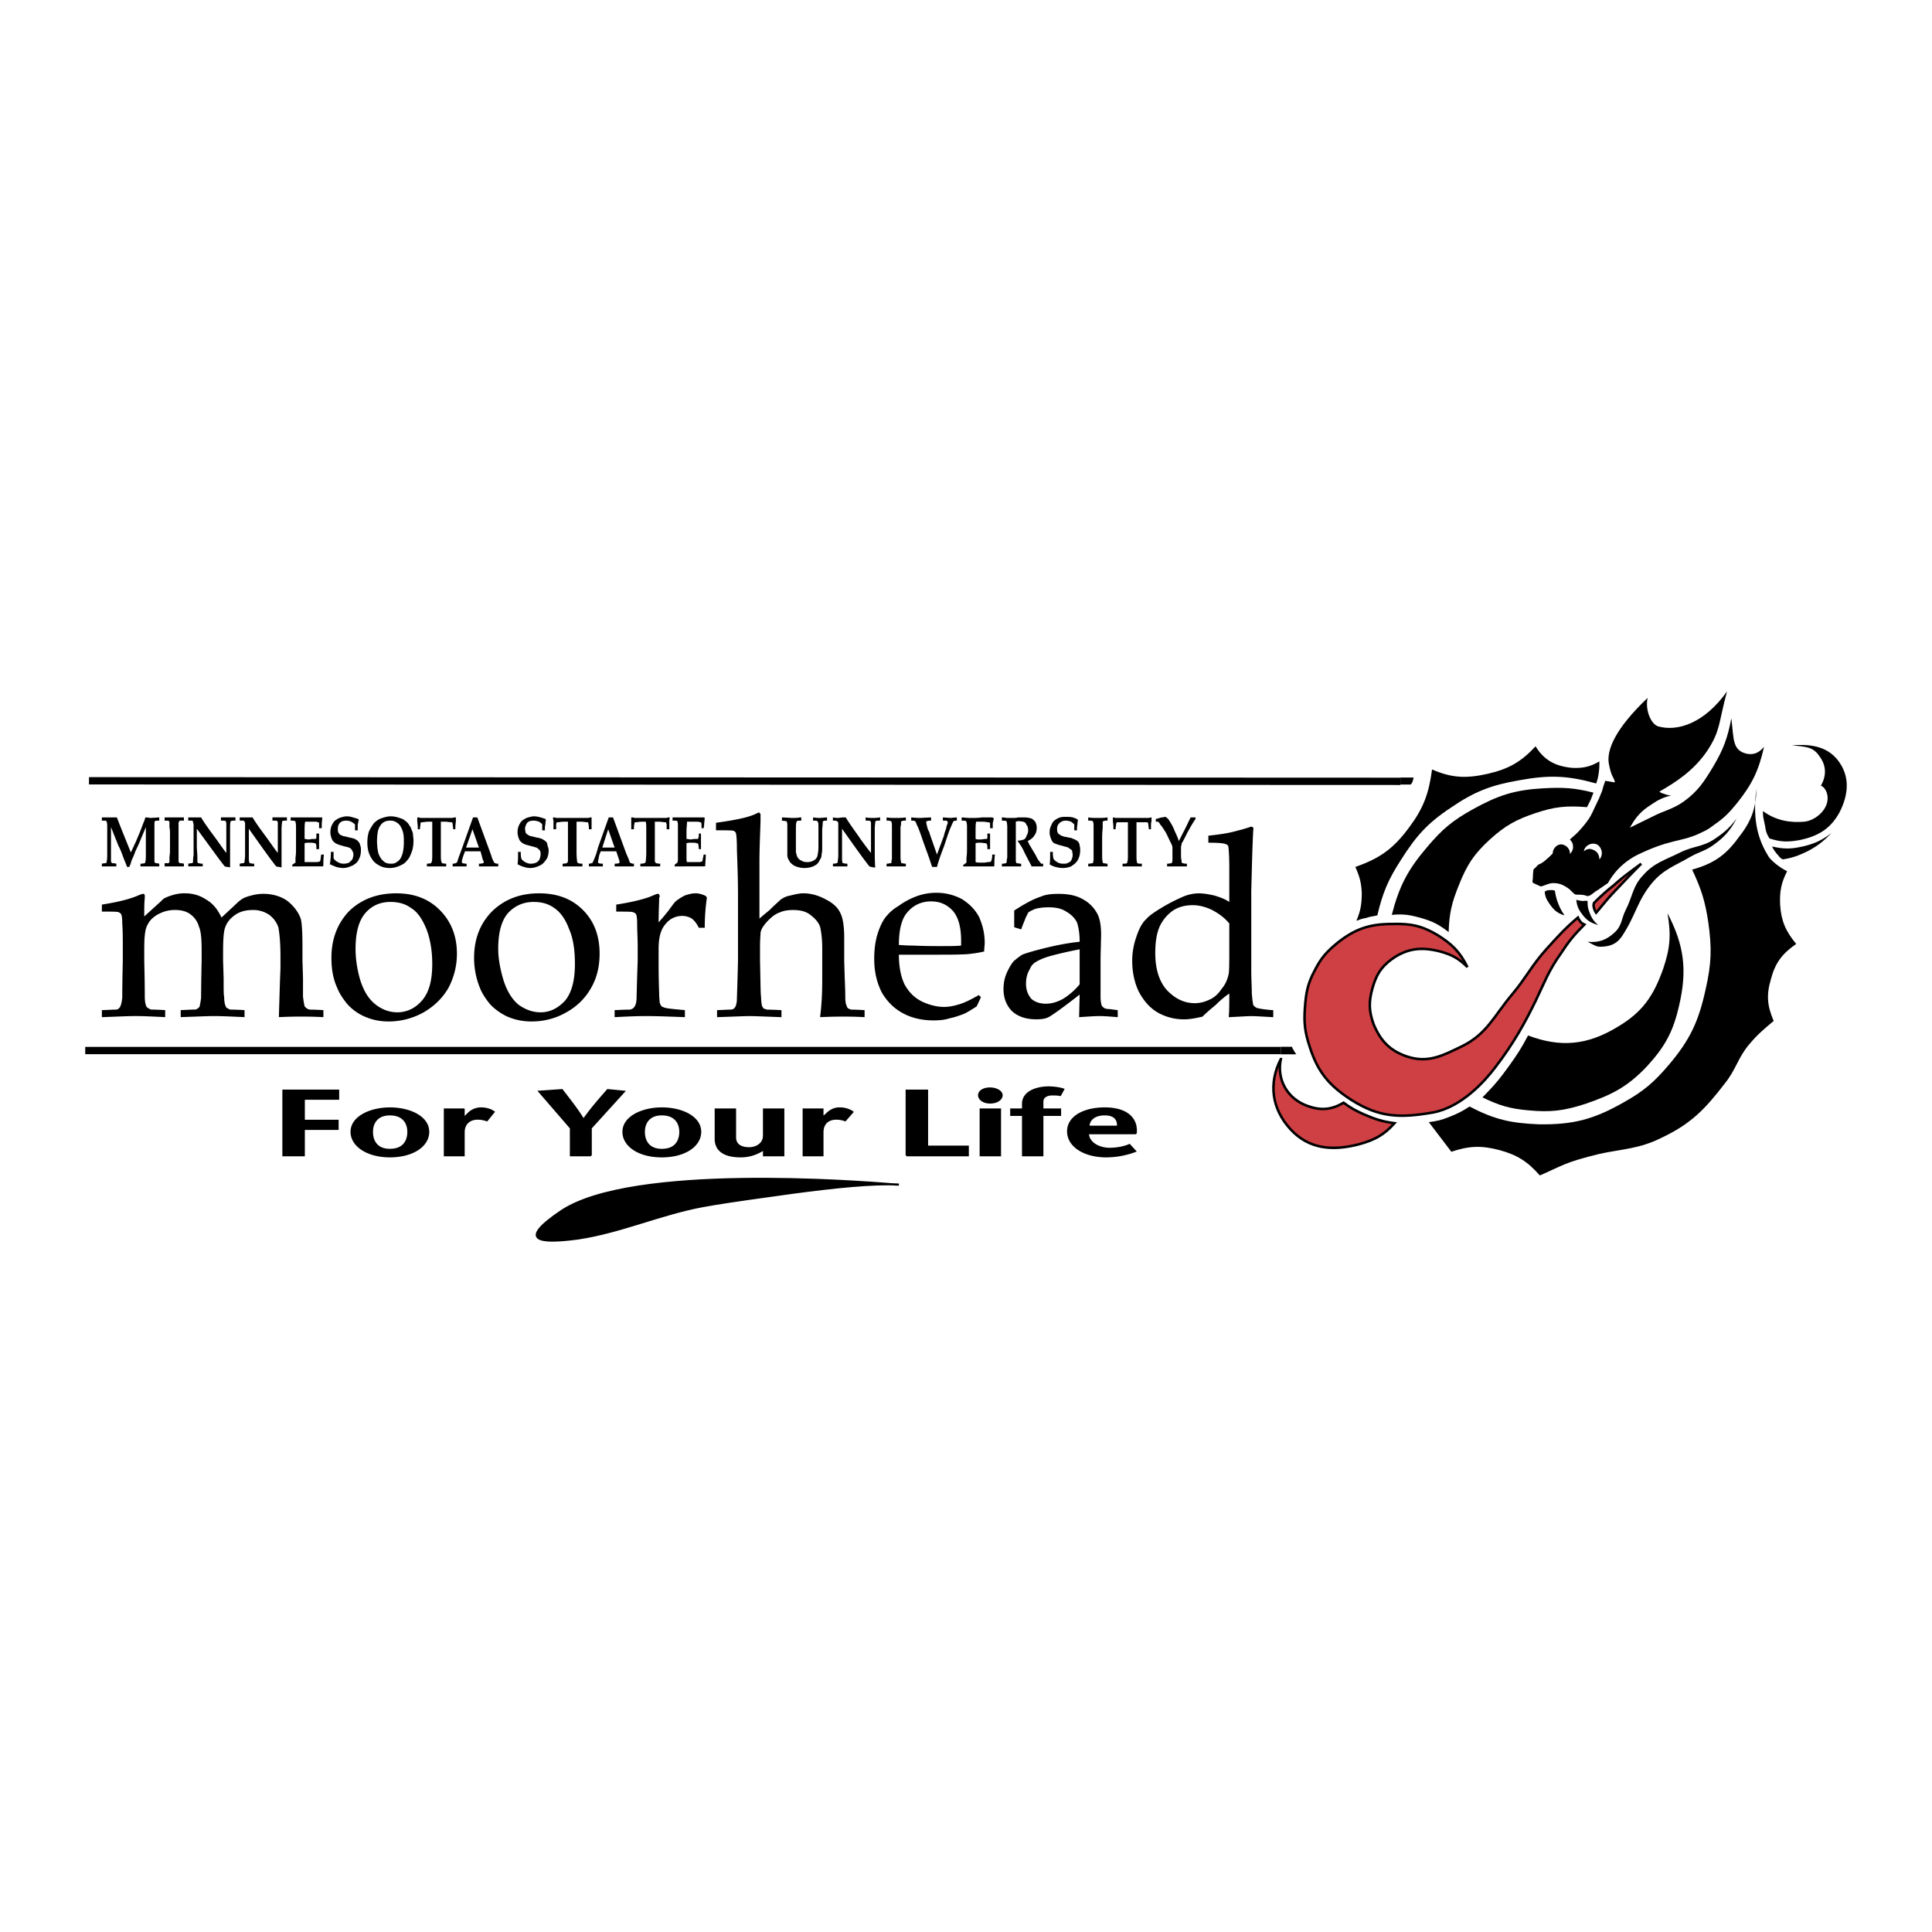 <svg xmlns="http://www.w3.org/2000/svg" width="2500" height="2500" viewBox="0 0 192.756 192.756"><path fill-rule="evenodd" clip-rule="evenodd" fill="#fff" d="M0 0h192.756v192.756H0V0z"/><path d="M10.163 101.482v-.699l1.231-.053c.161 0 .268 0 .375-.055.107-.053.161-.16.214-.215.107-.215.161-.482.214-.912 0-.107 0-1.344.054-3.708v-1.504c0-.698 0-1.45-.054-2.203 0-.537-.053-.806-.107-.913-.054-.107-.161-.162-.268-.215-.161-.054-.696-.054-1.659-.054v-.699c1.713-.268 2.943-.59 3.746-.967.161-.053.321-.107.375-.107.054 0 .107 0 .107.054.054.053.054.107.054.161v.215c-.054.43-.054 1.021-.054 1.826l1.659-1.504c.214-.215.321-.322.375-.322.214-.108.481-.215.856-.323.375-.107.75-.161 1.124-.161.856 0 1.552.215 2.194.645.643.375 1.124.967 1.499 1.773l1.391-1.29c.321-.322.535-.483.642-.537.214-.161.535-.268.963-.375a4.464 4.464 0 0 1 1.177-.162c.963 0 1.819.269 2.462.752.642.537 1.07 1.128 1.284 1.773.107.43.16 1.397.16 2.793v1.343l.054 1.774v1.826c.054.43.107.752.161.967l.161.16c.053.055.161.107.321.162.054 0 .535 0 1.391.053v.699c-1.07-.055-1.819-.055-2.194-.055s-1.124 0-2.248.055l.107-3.545.053-1.344v-1.128c0-1.45-.107-2.417-.214-2.955a2.584 2.584 0 0 0-.91-1.235 2.827 2.827 0 0 0-1.605-.483c-.749 0-1.392.161-1.927.59-.428.322-.695.698-.856 1.128s-.214 1.236-.214 2.471v.859l.054 1.774c0 1.074 0 1.664.054 1.826 0 .43.054.752.16.967 0 .053.054.107.107.16l.321.162c.053 0 .535 0 1.445.053v.699c-1.285-.055-2.301-.107-3.05-.107-.589 0-1.713.053-3.318.107v-.699l1.177-.053c.214 0 .375 0 .428-.055.107-.053.214-.16.268-.215.054-.215.107-.482.161-.912 0-.107 0-1.344.054-3.708v-.967c0-1.128-.054-1.934-.268-2.417a2.261 2.261 0 0 0-.856-1.235c-.428-.323-.963-.43-1.552-.43-.481 0-1.017.107-1.445.322a2.811 2.811 0 0 0-1.07.805c-.214.323-.375.645-.428 1.021-.107.591-.107 1.29-.107 2.149v.752c.054 2.256.054 3.438.054 3.6 0 .43.054.752.161.967 0 .053.053.107.161.16.053.055.161.107.321.162.054 0 .482 0 1.391.053v.699c-1.177-.055-2.194-.107-2.996-.107-.753.004-1.823.057-3.321.111zM33.066 95.573c0-1.88.589-3.438 1.766-4.673 1.231-1.182 2.783-1.773 4.709-1.773 1.766 0 3.211.538 4.334 1.666 1.124 1.127 1.712 2.578 1.712 4.351a7.26 7.26 0 0 1-.856 3.437c-.589 1.021-1.445 1.828-2.462 2.418a7.142 7.142 0 0 1-3.478.914c-1.017 0-1.819-.215-2.515-.537a4.985 4.985 0 0 1-1.659-1.236c-.428-.537-.749-1.02-.963-1.559-.427-.913-.588-1.935-.588-3.008zm2.408-.913c0 1.021.161 2.094.481 3.168.375 1.129.856 1.881 1.552 2.418.642.484 1.337.752 2.14.752.963 0 1.819-.43 2.462-1.182.695-.807 1.017-1.988 1.017-3.652 0-1.343-.214-2.525-.589-3.492-.428-1.021-.909-1.719-1.552-2.095-.588-.43-1.284-.591-2.033-.591-1.017 0-1.873.376-2.515 1.128-.642.753-.963 1.934-.963 3.546zM47.3 95.573c0-1.88.589-3.438 1.819-4.673 1.231-1.182 2.783-1.773 4.656-1.773 1.819 0 3.264.538 4.388 1.666 1.124 1.127 1.659 2.578 1.659 4.351 0 1.29-.268 2.417-.856 3.437a6.279 6.279 0 0 1-2.462 2.418c-1.017.592-2.194.914-3.478.914-.963 0-1.82-.215-2.515-.537-.642-.322-1.231-.752-1.659-1.236-.428-.537-.75-1.02-.963-1.559a7.925 7.925 0 0 1-.589-3.008zm2.408-.913c0 1.021.214 2.094.535 3.168.375 1.129.856 1.881 1.498 2.418.696.484 1.392.752 2.194.752.963 0 1.766-.43 2.461-1.182.642-.807.963-1.988.963-3.652 0-1.343-.16-2.525-.589-3.492-.375-1.021-.91-1.719-1.498-2.095-.589-.43-1.284-.591-2.034-.591-1.017 0-1.873.376-2.569 1.128-.639.753-.961 1.934-.961 3.546zM61.321 101.482v-.699c.963-.053 1.498-.053 1.552-.053.16-.055.268-.107.321-.162a.724.724 0 0 0 .16-.215c.107-.215.161-.482.161-.912.053-2.311.107-3.493.107-3.6v-1.504c0-.698-.054-1.45-.054-2.203 0-.537-.053-.806-.106-.913-.054-.107-.161-.162-.321-.215-.107-.054-.696-.054-1.659-.054v-.699c1.713-.268 2.997-.59 3.8-.967.161-.053.268-.107.321-.107.054 0 .107 0 .161.054 0 .053.054.107.054.161 0 .107-.054.161-.054.215 0 .537-.054 1.343-.054 2.417.375-.43.749-.859 1.07-1.289.321-.43.535-.752.696-.86.268-.214.535-.376.856-.537.321-.107.695-.215 1.07-.215.321 0 .696.108 1.017.269l.107.161a21.348 21.348 0 0 0-.214 3.009h-.589c-.214-.43-.428-.698-.696-.914a1.844 1.844 0 0 0-.963-.269c-.642 0-1.23.269-1.658.806-.482.538-.696 1.343-.696 2.471v1.289c0 .591 0 1.612.054 3.116 0 .484.054.859.054.967.053.162.107.27.16.322.054.107.161.107.268.162.268.107.963.16 2.087.268v.699c-1.499-.055-2.783-.107-3.853-.107s-2.143.054-3.159.108zM71.542 101.482v-.699l1.178-.053c.16 0 .32 0 .428-.055.107-.053.16-.16.214-.215.107-.215.161-.482.161-.912 0-.107.053-1.344.107-3.708v-6.607c0-1.451-.054-2.901-.107-4.405 0-1.021-.053-1.611-.107-1.719s-.107-.161-.214-.215c-.107-.054-.696-.054-1.766-.054v-.75c1.926-.269 3.264-.538 4.013-.914.107-.054.214-.107.268-.107s.107.054.107.107c.054 0 .054.054.054.162v.644c-.054 1.559-.107 2.847-.107 3.922v5.747c.107-.107.428-.376 1.017-.859.535-.538.856-.806.963-.914.161-.161.268-.214.375-.268.161-.108.428-.215.749-.269.429-.107.856-.215 1.284-.215.75 0 1.499.215 2.194.591.749.376 1.23.806 1.499 1.397.268.537.375 1.396.375 2.471v2.256l.053 1.774c.054 1.127.054 1.719.054 1.879 0 .43.054.699.161.914 0 .053.053.16.16.215.054.053.161.053.268.107.054 0 .481 0 1.338.053v.699c-.963-.055-1.659-.055-2.14-.055-.375 0-1.124 0-2.301.055.16-1.236.214-2.473.214-3.707v-3.169c0-.967-.106-1.666-.214-2.148-.161-.43-.481-.806-.91-1.128-.428-.376-1.017-.537-1.766-.537-.481 0-.91.053-1.284.214a2.601 2.601 0 0 0-.963.591 4.287 4.287 0 0 0-.802.913 1.604 1.604 0 0 0-.214.538c0 .214-.054.645-.054 1.343v1.45c.054 2.256.054 3.438.106 3.6 0 .43.054.752.107.967.054.053.107.16.16.215.107.053.214.053.321.107.054 0 .535 0 1.445.053v.699c-1.552-.055-2.568-.107-3.157-.107-.538-.001-1.608.052-3.267.106zM97.869 99.494l-.428.914c-.588.375-1.017.645-1.284.752-.428.16-.856.322-1.391.43-.481.16-1.017.215-1.605.215-1.124 0-2.141-.215-3.05-.699-.91-.482-1.605-1.182-2.14-2.096-.482-.965-.75-2.039-.75-3.33 0-.967.107-1.826.375-2.632s.589-1.397.963-1.773c.215-.269.589-.591 1.124-.913a7.47 7.47 0 0 1 1.552-.86 5.724 5.724 0 0 1 2.194-.43c.91 0 1.766.215 2.568.645.75.484 1.337 1.075 1.712 1.827.32.752.535 1.558.535 2.524 0 .269-.053.537-.053.859-.643.161-1.178.215-1.66.269-.91.054-1.873.054-2.783.054h-4.067c0 1.236.214 2.255.589 3.007.428.752.963 1.291 1.712 1.666.696.322 1.445.537 2.194.537.535 0 1.017-.107 1.552-.268.535-.162 1.178-.484 1.927-.914l.214.216zm-8.187-5.21c.214 0 .696.054 1.338.054 1.284.054 2.141.054 2.622.054 1.124 0 1.873 0 2.248-.054v-.483c0-1.343-.268-2.31-.802-2.955-.589-.645-1.285-.967-2.194-.967-.963 0-1.766.376-2.354 1.075-.59.643-.858 1.772-.858 3.276zM101.883 92.726l-.695-.215v-.806-.859c1.07-.699 1.98-1.182 2.676-1.396.48-.215 1.07-.269 1.766-.269.963 0 1.766.162 2.408.537a3.498 3.498 0 0 1 1.498 1.558c.215.483.322 1.128.322 1.987l-.055 2.31v3.869c0 .375.055.697.107.859.053.107.16.215.268.268.053.055.268.107.535.107l.803.107v.699c-.695-.055-1.285-.107-1.82-.107s-1.176.053-2.033.107l.055-2.256c-1.713 1.342-2.783 2.094-3.105 2.256-.32.16-.695.215-1.23.215-1.016 0-1.818-.27-2.408-.807-.535-.537-.855-1.289-.855-2.201 0-.592.107-1.129.32-1.613.215-.482.43-.859.697-1.181.32-.269.588-.483.855-.645.535-.215 1.338-.43 2.408-.698 1.123-.269 2.248-.483 3.318-.591 0-.806-.107-1.451-.268-1.934-.215-.43-.59-.805-1.07-1.074-.482-.322-1.07-.43-1.768-.43-.48 0-.963.054-1.336.161-.375.161-.59.269-.697.375l-.213.43c-.216.538-.376.915-.483 1.237zm5.834 1.987c-1.125.215-2.035.43-2.838.645s-1.336.483-1.658.699c-.213.16-.375.376-.48.645-.268.43-.375.914-.375 1.451 0 .645.213 1.127.535 1.504.375.322.855.482 1.443.482.59 0 1.125-.16 1.713-.482a6.695 6.695 0 0 0 1.66-1.451v-3.493zM120.559 84.077v-.699c.963-.107 1.766-.214 2.408-.375s1.285-.322 1.873-.538l.215.108c-.055.752-.107 2.149-.162 4.244l-.053 2.042v8.005c0 .859.053 1.611.053 2.256.055.645.107 1.02.162 1.182.105.107.213.215.373.268.215.055.75.162 1.605.215v.699c-1.016-.055-1.766-.107-2.193-.107-.375 0-1.123.053-2.248.107.055-.592.055-1.396.055-2.363a9.14 9.14 0 0 0-1.338 1.127c-.59.484-1.018.859-1.338 1.182-.695.162-1.285.27-1.82.27a5.246 5.246 0 0 1-2.676-.699c-.803-.482-1.391-1.182-1.873-2.094-.428-.914-.641-1.934-.641-3.063 0-.859.16-1.665.428-2.417.268-.806.588-1.397 1.016-1.773.215-.269.75-.645 1.553-1.128s1.498-.806 1.98-1.021a4.166 4.166 0 0 1 1.658-.376c.535 0 1.07.108 1.553.215.535.161 1.016.322 1.498.645v-3.384c0-1.182-.055-1.934-.107-2.203-.053-.054-.107-.161-.215-.161-.161-.11-.749-.164-1.766-.164zm2.087 8.058c-.535-.645-1.178-1.075-1.82-1.396-.588-.269-1.23-.43-1.818-.43-.75 0-1.393.161-1.98.538a4 4 0 0 0-1.338 1.612c-.32.752-.428 1.611-.428 2.632 0 1.557.375 2.793 1.123 3.653.803.859 1.713 1.344 2.836 1.344.535 0 1.07-.162 1.498-.377.482-.215.857-.59 1.178-1.074.375-.43.59-.967.695-1.504.055-.377.055-1.29.055-2.793v-2.205h-.001zM10.163 86.441v-.269c.214-.053.375-.053.428-.053 0-.054 0-.054.054-.054v-.161c.053-.107.053-.43.053-.86v-1.128-1.235c0-.376 0-.591-.053-.645v-.107c-.054 0-.054 0-.107-.054h-.375v-.322h1.498l.268.698.214.538.909 2.256c.214-.43.375-.806.482-1.021l.428-1.021c.214-.538.321-.86.375-.967a2.55 2.55 0 0 0 .161-.483c.268 0 .428.054.535.054l.856-.054v.322c-.214 0-.375 0-.428.054-.053.054-.053.162-.053.322v3.76c.053 0 .053.054.053.054l.054.054c.054 0 .16 0 .375.053v.269h-1.873v-.269c.268 0 .375-.053.428-.053.054-.054.054-.107.054-.161.053-.107.053-.376.053-.914V82.52l-.696 1.665-.374.806c-.054.215-.214.538-.375.914a2.35 2.35 0 0 1-.214.591h-.214c-.054-.161-.161-.43-.321-.806-.214-.591-.375-1.021-.535-1.29l-.749-1.88v3.439c0 .054.053.054.053.107 0 0 .054.054.107.054 0 0 .161 0 .375.053v.269h-.696l-.75-.001zM18.35 81.552v.322h-.375c-.053 0-.053.054-.107.054v.054c-.054.054-.054.108-.054.215v3.814c.054 0 .054.054.054.054.054.054.054.054.107.054.054 0 .161 0 .375.053v.269H16.424v-.322h.375s.054 0 .054-.054c0 0 .053 0 .053-.054v-.322c0-.269.054-.538.054-.752v-1.504c0-.43 0-.752-.054-.859v-.591l-.053-.054-.054-.054h-.375v-.322h.856l1.07-.001zM18.778 86.172c.214-.053.375-.053.375-.053.054 0 .054 0 .054-.054.054 0 .054-.054.054-.107 0-.107 0-.322.053-.645v-2.901c0-.162 0-.269-.053-.322v-.162c-.054 0-.054 0-.107-.054h-.375v-.322h1.284c.375.645.91 1.343 1.499 2.149.428.591.749 1.075 1.017 1.397v-.806-2.203c-.054-.108-.054-.162-.054-.162-.053-.054-.214-.054-.481-.054v-.322h1.445v.322c-.268 0-.375 0-.428.054-.053 0-.053 0-.053.054-.053.108-.053.376-.053.806V86.547c-.161-.054-.375-.054-.535-.107-.643-.806-1.552-2.095-2.783-3.76v1.719c0 .376.054.752.054 1.128v.483c.054.054.054.054.054.107h.107c.161.053.214.053.268.053h.107v.269H18.782v-.267h-.004zM23.916 86.172c.214-.053.375-.053.375-.053.054 0 .054 0 .054-.054.054 0 .054-.054.054-.107 0-.107.053-.322.053-.645v-2.901-.322c-.053-.054-.053-.108-.053-.162-.054 0-.054 0-.107-.054h-.375v-.322H25.2c.375.645.91 1.343 1.499 2.149.428.591.749 1.075 1.017 1.397v-.806-2.203c0-.108-.053-.162-.053-.162-.054-.054-.214-.054-.482-.054v-.322H28.626v.322c-.268 0-.375 0-.428.054-.054 0-.054 0-.054.054 0 .108-.054.376-.054.806V86.547c-.16-.054-.375-.054-.535-.107-.643-.806-1.552-2.095-2.729-3.76v2.847c0 .269 0 .43.054.483v.107h.107a.8.8 0 0 0 .321.053h.053v.269h-1.445v-.267zM29.16 86.441v-.161c.161-.108.214-.161.321-.215v-.484c.053-.375.053-.698.053-.859V83.11v-.645c0-.269-.053-.43-.053-.483s-.054-.054-.054-.054c-.054-.054-.214-.054-.428-.054v-.322h3.05c.054 0 .054 0 .107.054l-.054.537v.483h-.268v-.483c0-.053 0-.053-.054-.107 0 0-.107 0-.214-.054h-1.124c-.053.269-.053.591-.053 1.021v.698c.107 0 .268.054.428.054.053 0 .214-.054.481-.054h.214s0-.054.054-.107v-.43h.268v1.558h-.268c0-.269 0-.43-.054-.538 0 0-.054-.054-.107-.054-.161-.054-.321-.054-.535-.054-.214 0-.375 0-.481.054v1.88h1.177c.16 0 .321-.054.321-.054.053 0 .053-.054.053-.054.053-.162.053-.323.107-.645h.268c-.054.43-.054.806-.054 1.128l-.053.054h-2.033c-.052.002-.373.002-1.015.002zM35.688 82.842h-.268v-.591c-.106-.107-.214-.161-.374-.269a1.269 1.269 0 0 0-.482-.107c-.268 0-.481.054-.642.215-.161.161-.214.375-.214.591 0 .161 0 .269.053.375a.725.725 0 0 0 .161.215c.107.054.214.107.375.161.107 0 .268.053.482.108.214.053.321.053.428.107.161 0 .268.107.375.161.106.054.16.161.214.215.107.107.107.215.16.376.054.107.054.269.054.43 0 .322-.054.591-.161.806a1.268 1.268 0 0 1-.321.483c-.161.107-.268.215-.428.269-.268.107-.535.215-.856.215-.268 0-.482-.054-.696-.107-.161-.054-.375-.161-.642-.269.053-.269.107-.698.107-1.236h.268v.645a.99.99 0 0 0 .428.376c.161.107.375.161.588.161.214 0 .375-.053.535-.107l.321-.323c.054-.161.107-.322.107-.483 0-.161-.054-.269-.107-.375a.931.931 0 0 0-.214-.269 2.17 2.17 0 0 0-.535-.161c-.375-.108-.588-.161-.695-.215-.161-.054-.321-.161-.428-.269s-.161-.215-.214-.376a1.932 1.932 0 0 1-.107-.538c0-.268.054-.537.161-.752.107-.214.214-.376.375-.483s.321-.215.535-.269c.161-.054.375-.107.588-.107.214 0 .429.054.589.107.214.054.375.108.535.161l.054.107c-.054.161-.054.269-.107.43-.002.162-.002.323-.002.592zM36.651 84.077c0-.43.054-.806.161-1.128a5.37 5.37 0 0 1 .481-.806c.214-.215.428-.375.696-.483.321-.108.642-.215 1.017-.215s.696.107 1.017.215c.214.053.375.214.588.375.161.161.268.376.375.538.054.161.161.376.214.591 0 .214.054.43.054.698 0 .43-.054.86-.214 1.236-.107.268-.214.537-.428.752a1.462 1.462 0 0 1-.642.483 2.432 2.432 0 0 1-1.07.269c-.481 0-.856-.107-1.177-.322-.321-.161-.588-.483-.749-.806-.216-.376-.323-.86-.323-1.397zm.964-.215c0 .537.054.967.16 1.343.161.375.321.591.535.752.161.161.429.214.696.214.268 0 .482-.053.642-.214.214-.107.375-.376.482-.699s.161-.752.161-1.235c0-.322 0-.591-.054-.859a2.1 2.1 0 0 0-.268-.699c-.107-.215-.268-.322-.428-.43s-.375-.161-.588-.161c-.321 0-.535.054-.749.215-.214.161-.375.43-.482.752a5.4 5.4 0 0 0-.107 1.021zM42.591 86.441v-.269c.214 0 .375-.053.428-.053 0-.054.054-.107.054-.161.053-.107.053-.376.053-.914v-2.095-.967h-.428c-.214 0-.428.054-.588.054h-.107c0 .054-.053.054-.053.161 0 .162-.053.323-.053.537h-.214c0-.483-.053-.752-.053-.806v-.376c.106 0 .214 0 .321.054h3.211c.107-.054.214-.054.321-.054v.43s-.054.269-.054.752h-.214c0-.161-.054-.375-.054-.537 0-.054-.053-.107-.053-.161h-.107c-.161 0-.321-.054-.589-.054h-.428V85.044c0 .537 0 .806.053.914 0 .054.053.107.053.161.054 0 .214.053.429.053v.269h-1.928zM45.16 86.441v-.269c.161 0 .268-.053.321-.053 0 0 .054 0 .054-.054.053 0 .053-.054.107-.107 0-.054.053-.215.161-.538.053-.107.16-.43.321-.859l.803-2.256.268-.752h.428l1.338 3.653.16.483.161.322s0 .054.054.054c0 .054 0 .054.054.054 0 0 .053 0 .16.053h.161v.269h-1.927v-.269c.268 0 .375-.053.429-.053 0 0 .053-.054.053-.107s-.053-.161-.107-.269l-.214-.806h-1.552l-.16.43c-.107.323-.161.538-.161.591s.053.107.053.161c.054 0 .214.053.428.053v.269H45.16zm1.338-1.88h1.284l-.642-1.827-.642 1.827zM54.364 82.842h-.268v-.591c-.053-.107-.16-.161-.32-.269a1.574 1.574 0 0 0-.536-.107c-.268 0-.481.054-.642.215-.107.161-.214.375-.214.591 0 .161.053.269.053.375a.416.416 0 0 0 .214.215c.053.054.161.107.321.161.107 0 .268.053.482.108.214.053.374.053.428.107.161 0 .268.107.375.161.106.054.214.161.268.215a.783.783 0 0 1 .106.376c.054.107.107.269.107.43 0 .322-.054.591-.161.806-.107.161-.214.322-.375.483a1.179 1.179 0 0 1-.428.269 2.023 2.023 0 0 1-.856.215c-.268 0-.482-.054-.642-.107-.214-.054-.428-.161-.643-.269.054-.269.054-.698.054-1.236h.268c0 .161 0 .376.053.645.054.161.214.269.375.376.214.107.375.161.588.161.214 0 .375-.053.535-.107.161-.107.268-.215.321-.323.054-.161.107-.322.107-.483 0-.161 0-.269-.054-.375-.054-.107-.16-.161-.268-.269-.054-.054-.268-.107-.481-.161-.375-.108-.642-.161-.749-.215-.161-.054-.321-.161-.428-.269s-.161-.215-.214-.376a1.932 1.932 0 0 1-.107-.538c0-.268.054-.537.161-.752.107-.214.214-.376.375-.483s.321-.215.535-.269c.214-.054.375-.107.589-.107.214 0 .428.054.642.107.16.054.375.108.481.161l.054.107c-.054.161-.054.269-.054.43-.052.162-.052.323-.052.592zM56.13 86.441v-.269c.214 0 .375-.053.428-.053.054-.054.054-.107.107-.161V82.949v-.967h-.428c-.214 0-.428.054-.588.054h-.107c0 .054 0 .054-.054.161v.537h-.268v-.806c0-.107-.054-.215-.054-.322l.054-.054c.054 0 .161 0 .268.054h3.265c.054-.054.161-.054.268-.054v1.182h-.268c0-.161 0-.375-.053-.537 0-.054 0-.107-.054-.161h-.054c-.16 0-.375-.054-.588-.054h-.482V85.044c0 .537.054.806.054.914 0 .054.054.107.107.161 0 0 .16.053.428.053v.269H56.13zM58.752 86.441v-.269c.161 0 .214-.053.268-.053.054 0 .054 0 .107-.054 0 0 0-.054.054-.107 0-.054.107-.215.214-.538.054-.107.161-.43.268-.859l.803-2.256.268-.752h.428l1.338 3.653.214.483.107.322.054.054c0 .054.054.054.054.054.054 0 .106 0 .16.053h.161v.269H61.324v-.269c.268 0 .428-.053.428-.053.054 0 .054-.054.054-.107s0-.161-.054-.269l-.268-.806h-1.552l-.16.43c-.054.323-.107.538-.107.591s0 .107.054.161c0 0 .16.053.428.053v.269h-1.395zm1.338-1.88H61.321l-.643-1.827-.588 1.827zM63.889 86.441v-.269c.268 0 .375-.053.428-.053.053-.054.107-.107.107-.161 0-.107.054-.376.054-.914v-2.095c0-.537 0-.859-.054-.967h-.428c-.214 0-.375.054-.535.054h-.107c-.054.054-.054.054-.054.161-.053.162-.053.323-.053.537h-.267v-.806-.376c.106 0 .214 0 .32.054h3.211c.107-.054.214-.054.268-.054l.054.054c-.054.107-.054.269-.054.376v.752h-.268v-.537c-.054-.054-.054-.107-.054-.161h-.106c-.161 0-.375-.054-.589-.054h-.428V85.958c.054.054.054.107.107.161.053 0 .214.053.428.053v.269h-1.98zM67.314 86.441v-.161c.107-.108.214-.161.268-.215.054-.107.054-.269.054-.484V83.11v-.645c0-.269 0-.43-.054-.483v-.054c-.054-.054-.214-.054-.481-.054v-.322H70.206s.054 0 .107.054l-.054.537s0 .215-.054.483h-.215v-.483c-.054-.053-.054-.053-.054-.107-.054 0-.106 0-.268-.054h-1.123c0 .269-.054.591-.054 1.021v.698c.161 0 .321.054.428.054.054 0 .214-.054.535-.054h.16c.054 0 .054-.054.054-.107.054-.053.054-.215.054-.43h.214v1.558h-.214c0-.269-.054-.43-.054-.538-.054 0-.054-.054-.16-.054-.107-.054-.321-.054-.535-.054-.161 0-.321 0-.482.054v1.45c0 .161 0 .323.054.43h1.177c.16 0 .268-.054.321-.054 0 0 0-.054.053-.054 0-.162.053-.323.107-.645h.214c0 .43-.053.806-.053 1.128l-.053.054h-1.979c-.055.002-.429.002-1.018.002z" fill-rule="evenodd" clip-rule="evenodd"/><path d="M78.017 81.875v-.322l1.017.054h.374l.428-.054h.107v.322c-.214 0-.375 0-.428.054 0 0-.054.054-.054.107-.054.161-.054.484-.054.967v1.988c.054.269.107.43.161.538.107.161.214.269.375.322.161.107.321.161.589.161s.481-.054.642-.161a.723.723 0 0 0 .375-.43 4.15 4.15 0 0 0 .107-1.021v-.752-1.128c0-.269 0-.43-.053-.484 0-.054-.054-.107-.054-.107-.054-.054-.214-.054-.428-.054v-.322c.375.054.589.054.642.054h.054l.695-.054v.322c-.214 0-.32 0-.374.054 0 0-.054.054-.054.107 0 .054 0 .269-.054.698v1.826c0 .215 0 .43-.054.645 0 .214-.053.43-.16.537a1.275 1.275 0 0 1-.321.484c-.16.107-.321.215-.535.269-.161.054-.428.107-.696.107s-.589-.054-.856-.161a1.166 1.166 0 0 1-.428-.269c-.161-.107-.214-.268-.321-.43a.985.985 0 0 1-.107-.376V83.11v-.914c0-.054-.054-.161-.054-.215l-.053-.054-.428-.052zM83.1 86.172c.214 0 .375-.053.375-.053.054 0 .054 0 .054-.054.053 0 .053-.054.053-.107 0-.107.054-.322.054-.645v-2.901-.322c-.054-.054-.054-.108-.054-.108-.053-.054-.053-.054-.107-.054-.053-.054-.161-.054-.375-.054v-.322c.268.054.428.054.535.054l.428-.054h.321c.375.645.91 1.343 1.498 2.203.428.591.749 1.021 1.017 1.343v-.806-2.203c0-.054-.053-.108-.053-.162-.054-.054-.214-.054-.482-.054v-.322c.268.054.482.054.696.054.161 0 .428 0 .749-.054v.322c-.267 0-.375 0-.428.054 0 0-.054 0-.054.054 0 .108-.053.376-.053.806v.913c0 1.558 0 2.471.053 2.847h-.053c-.161 0-.375-.054-.535-.107-.642-.806-1.552-2.095-2.729-3.76v2.847c0 .269 0 .43.054.537v.054h.107a.803.803 0 0 0 .321.053h.053v.269H83.1v-.268zM90.378 81.552v.322c-.214 0-.321 0-.375.054h-.053l-.053.054v.269c0 .054-.054.162-.054.323v2.955c0 .269.054.43.054.483s0 .054.053.107h.054c.053 0 .161.053.375.053v.269H88.453v-.269c.214 0 .321-.053.374-.053h.107v-.054c0-.054 0-.161.054-.376V83.486v-.913c0-.323 0-.483-.054-.538v-.107h-.107c0-.054-.16-.054-.374-.054v-.322c.268.054.535.054.909.054.32 0 .695 0 1.016-.054zM93 86.495c-.161-.483-.321-.967-.482-1.396l-.428-1.182c-.321-.967-.535-1.504-.643-1.666-.053-.215-.106-.269-.16-.322s-.161-.054-.375-.054v-.322c.482.054.802.054.856.054l1.124-.054v.322c-.161 0-.321 0-.375.054-.053 0-.106 0-.106.054v.054c0 .054.053.323.16.698l.161.322v.054l.749 2.148.696-1.88c0-.053.054-.268.214-.698a2.19 2.19 0 0 1 .161-.538v-.107-.054l-.053-.054s-.054-.054-.107-.054h-.321v-.322l.75.054.642-.054v.322c-.214 0-.321.054-.321.054-.053.054-.16.322-.374.806l-.214.591-.375 1.128c-.375.966-.588 1.611-.696 2.041H93v.001zM96.104 86.441v-.161c.161-.054.214-.161.321-.215v-.484c.053-.375.053-.698.053-.859v-1.558-.699c0-.269-.053-.43-.053-.483l-.054-.054c-.053-.054-.214-.054-.428-.054v-.322l.695.054h.375c.32 0 .588 0 .963-.054h1.018c.053 0 .053.054.105.054l.055.054-.107.483v.483h-.268v-.483c0-.053 0-.053-.053-.053 0-.054-.107-.054-.215-.054-.215-.054-.428-.054-.588-.054h-.535c-.055.269-.055.591-.055 1.021v.698c.107.054.268.054.428.054.055 0 .215 0 .482-.054h.215s0-.054.053-.054v-.483h.268v1.558h-.268c0-.269 0-.43-.053-.484 0-.054-.055-.107-.107-.107-.16 0-.322-.054-.535-.054-.215 0-.375 0-.482.054v1.88c.162.054.375.054.59.054.213 0 .428 0 .588-.054.16 0 .32 0 .32-.054.055 0 .055-.054.055-.054.053-.107.107-.323.107-.645h.268c-.055.43-.055.86-.055 1.128l-.053.054h-2.033l-1.017.001zM99.957 81.875v-.322c.053 0 .213 0 .48.054h.59c.213 0 .375 0 .535-.054h.588c.322 0 .59.054.75.108a.998.998 0 0 1 .375.322c.105.161.16.376.16.591 0 .269-.055.537-.215.752-.16.269-.375.43-.695.591.053.054.107.215.16.322a.732.732 0 0 0 .107.161c0 .054.053.054.053.107l.482.806.16.322c.16.269.268.376.322.43 0 .054.053.054.053.107h.213v.269H102.9c0-.054 0-.107-.055-.161l-.641-1.236a4.164 4.164 0 0 0-.482-.859.79.79 0 0 0-.16-.215v-.107c.268 0 .428-.054.588-.107.107-.054.215-.161.268-.376a.909.909 0 0 0 .16-.537c0-.215-.053-.43-.16-.538a.48.48 0 0 0-.32-.322c-.055 0-.215-.054-.43-.054-.105 0-.213 0-.32.054v3.815c0 .107 0 .215.055.269v.054h.105c.055 0 .16.053.375.053v.269h-1.925v-.269c.213 0 .375-.053.428-.053v-.054c.053 0 .053-.054.053-.054 0-.107 0-.269.055-.43V82.52c0-.323-.055-.484-.055-.538 0 0 0-.054-.053-.054-.054-.053-.161-.053-.429-.053zM107.449 82.842h-.268v-.591c-.055-.054-.162-.161-.322-.269a1.563 1.563 0 0 0-.535-.107.887.887 0 0 0-.643.269.692.692 0 0 0-.213.538c0 .161 0 .269.053.375a.418.418 0 0 0 .215.215c.053.054.16.107.32.161.107.053.268.053.482.108.213.053.375.053.428.107.16.054.268.107.375.161s.213.161.268.215c.053.107.107.215.107.376.053.107.053.269.053.43 0 .322-.053.591-.16.806-.055.161-.16.322-.322.483-.105.107-.268.215-.428.322a2.218 2.218 0 0 1-.855.161c-.268 0-.482-.054-.695-.107-.162-.054-.375-.107-.59-.269.055-.269.055-.645.055-1.236h.268c0 .215 0 .376.053.645.053.161.215.269.375.376s.375.161.588.161c.215 0 .375 0 .535-.107a.487.487 0 0 0 .322-.323c.053-.107.105-.268.105-.483 0-.107-.053-.269-.053-.375-.053-.107-.16-.161-.268-.215-.053-.108-.268-.162-.482-.215-.373-.108-.641-.161-.748-.215-.16-.054-.322-.107-.428-.215-.107-.161-.162-.269-.215-.43s-.107-.322-.107-.538c0-.268.055-.483.16-.698.107-.269.215-.43.375-.538s.322-.215.535-.269c.16-.054.375-.054.59-.054.213 0 .428 0 .641.054.162.054.375.108.482.215l.053.053c-.053.161-.053.322-.053.43-.053.163-.053.377-.053.593zM110.498 81.552v.322c-.213 0-.32 0-.373.054h-.055l-.053.054V82.574c-.055.591-.055.859-.055.913v2.042c0 .269.055.43.055.483s0 .054.053.107h.055c.053 0 .16.053.373.053v.269H108.572v-.269c.215 0 .375-.053.375-.053h.107v-.054c0-.054.053-.161.053-.376V83.486v-.913c0-.323 0-.483-.053-.538v-.107H109c-.053-.054-.16-.054-.428-.054v-.322c.268.054.588.054.91.054.375 0 .696 0 1.016-.054zM111.996 86.441v-.269c.215 0 .375 0 .43-.053 0 0 .053-.054.053-.161.053-.054.053-.376.053-.859v-2.095-.967h-1.016c-.055 0-.107 0-.107.054 0 0-.053.053-.053.107 0 .162-.055.323-.055.537h-.213c0-.483-.055-.752-.055-.806v-.376c.107 0 .215.054.322.054H114.567c.105 0 .213-.054.32-.054v.43c-.053 0-.053.269-.053.752h-.215c0-.161-.053-.322-.053-.537 0-.054-.055-.107-.055-.107 0-.054-.053-.054-.107-.054h-1.016V85.099c0 .483 0 .806.053.913 0 .054 0 .107.055.107.053.053.213.053.428.053v.269h-1.928zM117.615 83.916l.375-.752c.053-.108.268-.483.588-1.182l.215-.43h.482v.161c-.268.376-.535.86-.803 1.343-.268.538-.43.86-.535 1.021-.055.054-.055.161-.055.269-.053 0-.053.108-.053.215v.591c0 .323 0 .538.053.645 0 .161 0 .269.055.269 0 .054 0 .054.053.054s.16.053.428.053v.269H116.44v-.269c.213 0 .373-.053.428-.053 0 0 .053 0 .053-.054 0 0 .053-.107.053-.215V84.507c0-.053-.053-.161-.105-.322-.215-.376-.375-.806-.59-1.182-.213-.322-.373-.591-.535-.752-.053-.161-.16-.215-.213-.269h-.215v-.269l.59-.161c.16 0 .268-.054.373-.054.107.054.215.162.268.215.055.054.107.161.215.322.16.269.32.538.428.86.265.538.372.86.425 1.021z" fill-rule="evenodd" clip-rule="evenodd"/><path fill="none" stroke="#000" stroke-width=".729" stroke-miterlimit="2.613" d="M8.504 104.812h119.279"/><path fill-rule="evenodd" clip-rule="evenodd" d="M127.783 104.438h1.123l.055.16.053.107.054.055.053.107.053.108.055.052.052.108.055.054h-1.553v-.751zM135.328 91.867c.322-.108.535-.215.91-.269.48-.161.695-.161 1.178-.269.535-2.256 1.07-3.545 2.354-5.533 1.498-2.364 2.623-3.653 4.977-5.211 2.355-1.611 4.014-2.256 6.85-2.74 2.943-.537 4.764-.483 7.652.322.16-.43.215-.698.268-1.128.055-.43.055-.645.055-1.075-.91.538-1.66.699-2.73.645-1.658-.161-2.781-.752-3.639-2.149-1.445 1.558-2.676 2.256-4.762 2.74-2.141.483-3.586.43-5.566-.43-.32 2.417-.855 3.867-2.301 5.801-1.551 2.095-2.889 3.062-5.352 3.921.43.967.59 1.558.643 2.578-.002 1.131-.109 1.776-.537 2.797z"/><path d="M138.859 91.275c1.178-.107 1.82 0 2.943.322 1.125.322 1.766.645 2.73 1.397.053-1.88.32-2.955 1.016-4.674.803-2.041 1.553-3.169 3.158-4.62 1.498-1.343 2.568-1.934 4.494-2.579 1.926-.645 3.104-.752 5.137-.591.162-.322.215-.43.375-.752.107-.269.16-.43.268-.698-1.926-.484-3.051-.537-5.029-.43-2.836.161-4.496.698-7.01 2.095-2.035 1.128-3.051 1.987-4.549 3.76-1.927 2.258-2.783 3.87-3.533 6.77z" fill-rule="evenodd" clip-rule="evenodd"/><path d="M157.43 91.544c.053.161.105.214.213.375s.215.215.428.323c-1.016 1.02-1.551 1.665-2.354 2.9-1.23 1.72-1.658 2.955-2.516 4.728-1.016 2.094-2.193 4.242-4.014 6.607-.963 1.289-3.316 3.975-6.207 4.512-3.371.59-5.404.482-8.133-1.236-2.248-1.449-3.373-2.793-4.176-5.316-.48-1.451-.588-2.365-.48-3.869s.268-2.416.963-3.705c.643-1.291 1.23-1.935 2.355-2.848 1.711-1.343 3.156-1.827 5.35-1.827 1.873-.054 2.998.161 4.604 1.128 1.443.913 2.193 1.665 2.943 3.169-.857-.86-1.553-1.236-2.73-1.558-1.873-.483-3.316-.322-4.869.806-1.07.806-1.498 1.559-1.873 2.846-.375 1.344-.375 2.258.107 3.6.695 1.666 1.605 2.633 3.318 3.225 2.086.697 3.531-.055 5.512-1.021 2.514-1.236 3.209-3.062 5.029-5.211 1.391-1.666 1.926-2.848 3.371-4.458 1.178-1.29 1.821-2.042 3.159-3.17z" fill-rule="evenodd" clip-rule="evenodd" fill="#cf4044" stroke="#000" stroke-width=".254" stroke-miterlimit="2.613"/><path d="M127.783 105.672c-1.23 2.418-.91 4.941.963 6.984 1.82 1.986 4.174 2.201 6.85 1.504 1.553-.43 2.461-.914 3.531-2.096-1.176-.16-1.873-.377-2.996-.859-.855-.377-1.338-.645-2.086-1.182-1.178.697-2.248.805-3.586.322-1.98-.699-3.104-2.577-2.676-4.673z" fill-rule="evenodd" clip-rule="evenodd" fill="#cf4044" stroke="#000" stroke-width=".254" stroke-miterlimit="2.613"/><path d="M175.248 78.652c-.053 2.041-.535 3.33-1.818 4.942-1.285 1.772-2.516 2.578-4.604 3.169.91 1.934 1.285 3.115 1.605 5.211.375 2.632.322 4.19-.268 6.768-.695 3.17-1.551 4.996-3.639 7.467-1.498 1.773-2.568 2.686-4.602 3.814-2.943 1.664-4.977 2.201-8.4 2.148-2.783-.107-4.443-.484-6.904-1.773-.748.484-1.178.699-1.98 1.021s-1.23.43-2.086.537l2.248 2.955c1.766-.592 2.996-.645 4.814-.162 1.768.484 2.783 1.129 4.014 2.525 2.248-.967 2.408-1.289 5.941-2.148 2.193-.484 3.959-.484 6.207-1.611 2.943-1.398 4.334-2.848 6.314-5.426 1.123-1.396 1.283-2.525 2.408-3.869.855-1.02 1.445-1.504 2.461-2.363-.643-1.504-.75-2.578-.268-4.189.428-1.611 1.123-2.525 2.516-3.492-1.07-1.289-1.498-2.31-1.605-3.922-.055-1.343.107-2.148.695-3.331-.855-.429-1.658-1.127-1.873-1.504-.854-1.396-1.656-3.329-1.176-6.767z" fill-rule="evenodd" clip-rule="evenodd"/><path d="M152.453 103.309c-.643 1.234-1.07 1.881-1.873 3.008-.965 1.344-1.553 2.041-2.676 3.17 1.658.805 2.729 1.127 4.549 1.289 2.246.215 3.584.053 5.725-.645 2.676-.914 4.229-1.719 6.154-3.76 1.82-1.988 2.623-3.492 3.211-6.125.803-3.492.48-5.962-1.178-9.131.375 2.148.268 3.491-.428 5.532-.963 2.74-2.088 4.352-4.549 5.803-2.995 1.825-5.671 2.093-8.935.859zM176.801 84.454c.16.375.48.752.588.859.16.215.268.322.482.429 1.016-.161 1.551-.376 2.461-.806 1.018-.537 1.553-.967 2.408-1.826-1.018.752-1.713 1.074-2.889 1.343-1.177.269-1.872.269-3.05.001zM182.312 79.296c.268 1.396-1.178 2.578-2.301 2.686-1.285.108-2.73-.054-4.066-1.021l-.055-.053c0 .59 0 .483.215 1.504.053.483.16.806.428 1.235 1.123.376 1.873.376 3.051.161 1.766-.376 2.996-1.075 3.906-2.686.963-1.826 1.123-3.707-.162-5.318-1.176-1.451-2.889-1.558-4.547-1.451 1.283.161 2.086.107 2.729 1.075.695.913.75 1.934.16 2.955 0 0 .482.161.642.913zM173.27 81.66c-.697.913-1.232 1.396-2.195 2.041-1.178.806-2.141.698-3.424 1.343-1.498.752-2.623 1.021-3.746 2.31-1.018 1.074-1.018 2.095-1.713 3.438-.428.859-.375 1.611-1.123 2.256-.803.752-1.605 1.021-2.676.913.855.43.91.537 1.551.483.803-.054 1.393-.322 1.873-1.021 1.393-2.095 1.5-3.492 2.998-5.318 1.176-1.396 2.301-1.719 3.852-2.632.857-.484 1.498-.591 2.301-1.182 1.124-.805 1.659-1.449 2.302-2.631z" fill-rule="evenodd" clip-rule="evenodd"/><path d="M159.035 90.094c-.055.214-.055.322 0 .483a1.3 1.3 0 0 0 .213.483c.643-.752.963-1.182 1.605-1.88 1.123-1.182 1.766-1.88 2.891-3.008-1.07.806-1.713 1.236-2.73 2.149a20.11 20.11 0 0 0-1.979 1.773z" fill-rule="evenodd" clip-rule="evenodd" fill="#cf4044" stroke="#000" stroke-width=".254" stroke-miterlimit="2.613"/><path d="M157.268 89.771c.268.107 1.018.161.697.107h.428c0 .376 0 .591.107.914.213.644.428 1.074.963 1.504-.75-.215-1.178-.484-1.605-1.074-.376-.484-.536-.86-.59-1.451zM154.111 88.965c.215-.161.375-.161.643-.161.16 0 .213 0 .373.054.055.376.107.591.215.966.215.591.375.968.75 1.504-.75-.214-1.125-.591-1.553-1.235-.268-.376-.375-.644-.428-1.128zM159.57 85.742c.428-.429.268-1.235-.268-1.504-.535-.215-1.178.107-1.285.698.32-.268.643-.322 1.018-.107.373.161.535.537.535.913zm-6.582 2.364c-.162-.107-.055-.322-.055-.483 0-.322.055-.806.055-.859l.373-.376c.107-.161.268-.161.43-.269.16-.107.268-.161.428-.322.268-.215.428-.376.695-.645 0-.429.32-.859.803-.913.48 0 .963.43.91.967.213-.215.32-.43.32-.699 0-.322-.107-.537-.32-.752.428-.376.695-.591 1.07-1.021.268-.322.428-.483.695-.859.428-.591.535-.966.855-1.611.268-.537.375-.806.59-1.343.105-.375.16-.59.32-1.02l.963.161c-.107-.591-.32-.429-.588-1.773-.322-1.504.748-3.706 3.852-6.661-.268 1.182.322 2.632 1.07 2.847 1.928.537 4.604-.323 6.85-3.492-.855 3.169-.641 3.868-1.926 5.855-1.391 2.095-3.318 3.277-4.816 4.137.16.161.268.161.428.215.268.107.43.161.75.161-.803.215-1.285.43-1.98.913-1.016.645-1.551 1.235-2.141 2.31.857-.43 1.338-.645 2.195-1.075 1.23-.645 2.086-.752 3.209-1.558 1.393-1.021 1.98-1.934 2.891-3.438 1.018-1.719 1.445-2.847 1.82-4.834.268 2.041.053 3.223 1.604 3.545.75.108 1.178-.161 1.66-.698-.535 2.364-1.178 3.707-2.676 5.587-.75.913-1.23 1.45-2.248 2.148-.588.43-.588.483-1.658.967-1.82.806-2.783.483-6.1 2.095-2.088 1.074-2.838 2.739-2.891 2.793-.16.107-.643.43-1.018.698-.32.161-.695.538-.803.538-.213.161-.428-.054-.695-.054-.268-.053-.643 0-.748-.053-.162-.054-.43-.43-.75-.645-.482-.322-.855-.483-1.445-.483-.535 0-1.07.376-1.283.322l-.695-.323z" fill-rule="evenodd" clip-rule="evenodd"/><path fill="none" stroke="#000" stroke-width=".729" stroke-miterlimit="2.613" d="M8.878 77.9l130.839.054"/><path fill-rule="evenodd" clip-rule="evenodd" d="M139.717 77.577h1.338l-.055.108v.107l-.053.108v.054l-.052.107-.055.107-.108.108h-1.015v-.699z"/><path d="M57.682 123.561c4.281-.645 8.134-2.418 12.415-3.223 2.997-.539 6.047-.914 9.043-1.344 4.014-.537 8.027-.967 10.542-.807h-.268c-3.906-.322-26.328-2.041-33.392 2.633-4.387 2.955-2.354 3.278 1.66 2.741z" fill-rule="evenodd" clip-rule="evenodd" stroke="#000" stroke-width=".211" stroke-miterlimit="2.613"/><path fill-rule="evenodd" clip-rule="evenodd" stroke="#000" stroke-width=".156" stroke-miterlimit="2.613" d="M33.762 108.787H28.25v6.5h2.087v-2.631h3.371v-.861h-3.371v-2.149h3.425v-.859z"/><path d="M38.899 115.395c2.301 0 3.853-1.074 3.853-2.471 0-1.504-1.873-2.363-3.853-2.363-1.926 0-3.853.859-3.853 2.363.054 1.396 1.605 2.471 3.853 2.471zm0-.698c-1.391 0-1.766-.967-1.766-1.773s.428-1.719 1.766-1.719c1.392 0 1.819.912 1.819 1.719s-.374 1.773-1.819 1.773z" fill-rule="evenodd" clip-rule="evenodd"/><path d="M38.899 115.395c2.301 0 3.853-1.074 3.853-2.471 0-1.504-1.873-2.363-3.853-2.363-1.926 0-3.853.859-3.853 2.363 0 1.396 1.605 2.471 3.853 2.471zm0-.698c-1.391 0-1.766-.967-1.766-1.773s.428-1.719 1.766-1.719c1.392 0 1.819.912 1.819 1.719s-.374 1.773-1.819 1.773z" fill="none" stroke="#000" stroke-width=".156" stroke-miterlimit="2.613"/><path d="M46.284 110.668h-1.927v4.619h1.927v-2.309c0-.969.696-1.344 1.338-1.344.428 0 .589.053.963.16l.696-.859c-.375-.268-.856-.375-1.284-.375-.642 0-1.07.322-1.284.537l-.375.375h-.054v-.804zM58.966 115.287v-2.74l3.318-3.652-1.659-.16c-.802.912-1.605 1.826-2.408 2.953-.696-1.127-1.445-2.041-2.14-2.953l-2.301.16 3.157 3.652v2.74h2.033zM66.03 115.395c2.301 0 3.853-1.074 3.853-2.471 0-1.504-1.873-2.363-3.853-2.363-1.927 0-3.853.859-3.853 2.363 0 1.396 1.552 2.471 3.853 2.471zm0-.698c-1.392 0-1.766-.967-1.766-1.773s.428-1.719 1.766-1.719c1.391 0 1.819.912 1.819 1.719s-.374 1.773-1.819 1.773zM76.197 115.287h1.98v-4.619h-1.98v2.633c0 .859-.802 1.234-1.444 1.234-.963 0-1.392-.43-1.392-1.074v-2.793h-1.98v2.955c0 1.182.91 1.771 2.515 1.771.91 0 1.605-.268 2.301-.697v.59zM82.083 110.668h-1.927v4.619h1.927v-2.309c0-.969.642-1.344 1.338-1.344.375 0 .588.053.91.16l.749-.859a2.412 2.412 0 0 0-1.338-.375c-.588 0-1.017.322-1.231.537l-.428.375v-.804zM90.432 115.287h6.153v-.912h-4.067v-5.588h-2.086v6.5zM97.816 115.287h1.98v-4.619h-1.98v4.619zm.963-5.264c.75 0 1.178-.377 1.178-.752 0-.377-.535-.699-1.178-.699-.695 0-1.123.322-1.123.699 0 .375.428.752 1.123.752zM104.023 115.287v-4.029h1.766v-.59h-1.766v-.752c0-.592.643-.699.91-.699.32 0 .588 0 .855.055l.322-.592c-.482-.16-1.07-.215-1.5-.215-1.123 0-2.568.43-2.568 1.666v.537h-1.176v.59h1.176v4.029h1.981zM113.334 113.086c.162-1.398-.803-2.525-3.104-2.525-2.086 0-3.691.859-3.691 2.311 0 1.504 1.658 2.523 3.854 2.523a8.48 8.48 0 0 0 2.889-.537l-.588-.645c-.482.215-1.232.377-1.98.377-1.178 0-2.141-.645-2.141-1.504h4.761zm-4.709-.699c0-.592.482-1.182 1.605-1.182.963 0 1.338.482 1.285 1.182h-2.89z" fill-rule="evenodd" clip-rule="evenodd" stroke="#000" stroke-width=".156" stroke-miterlimit="2.613"/></svg>